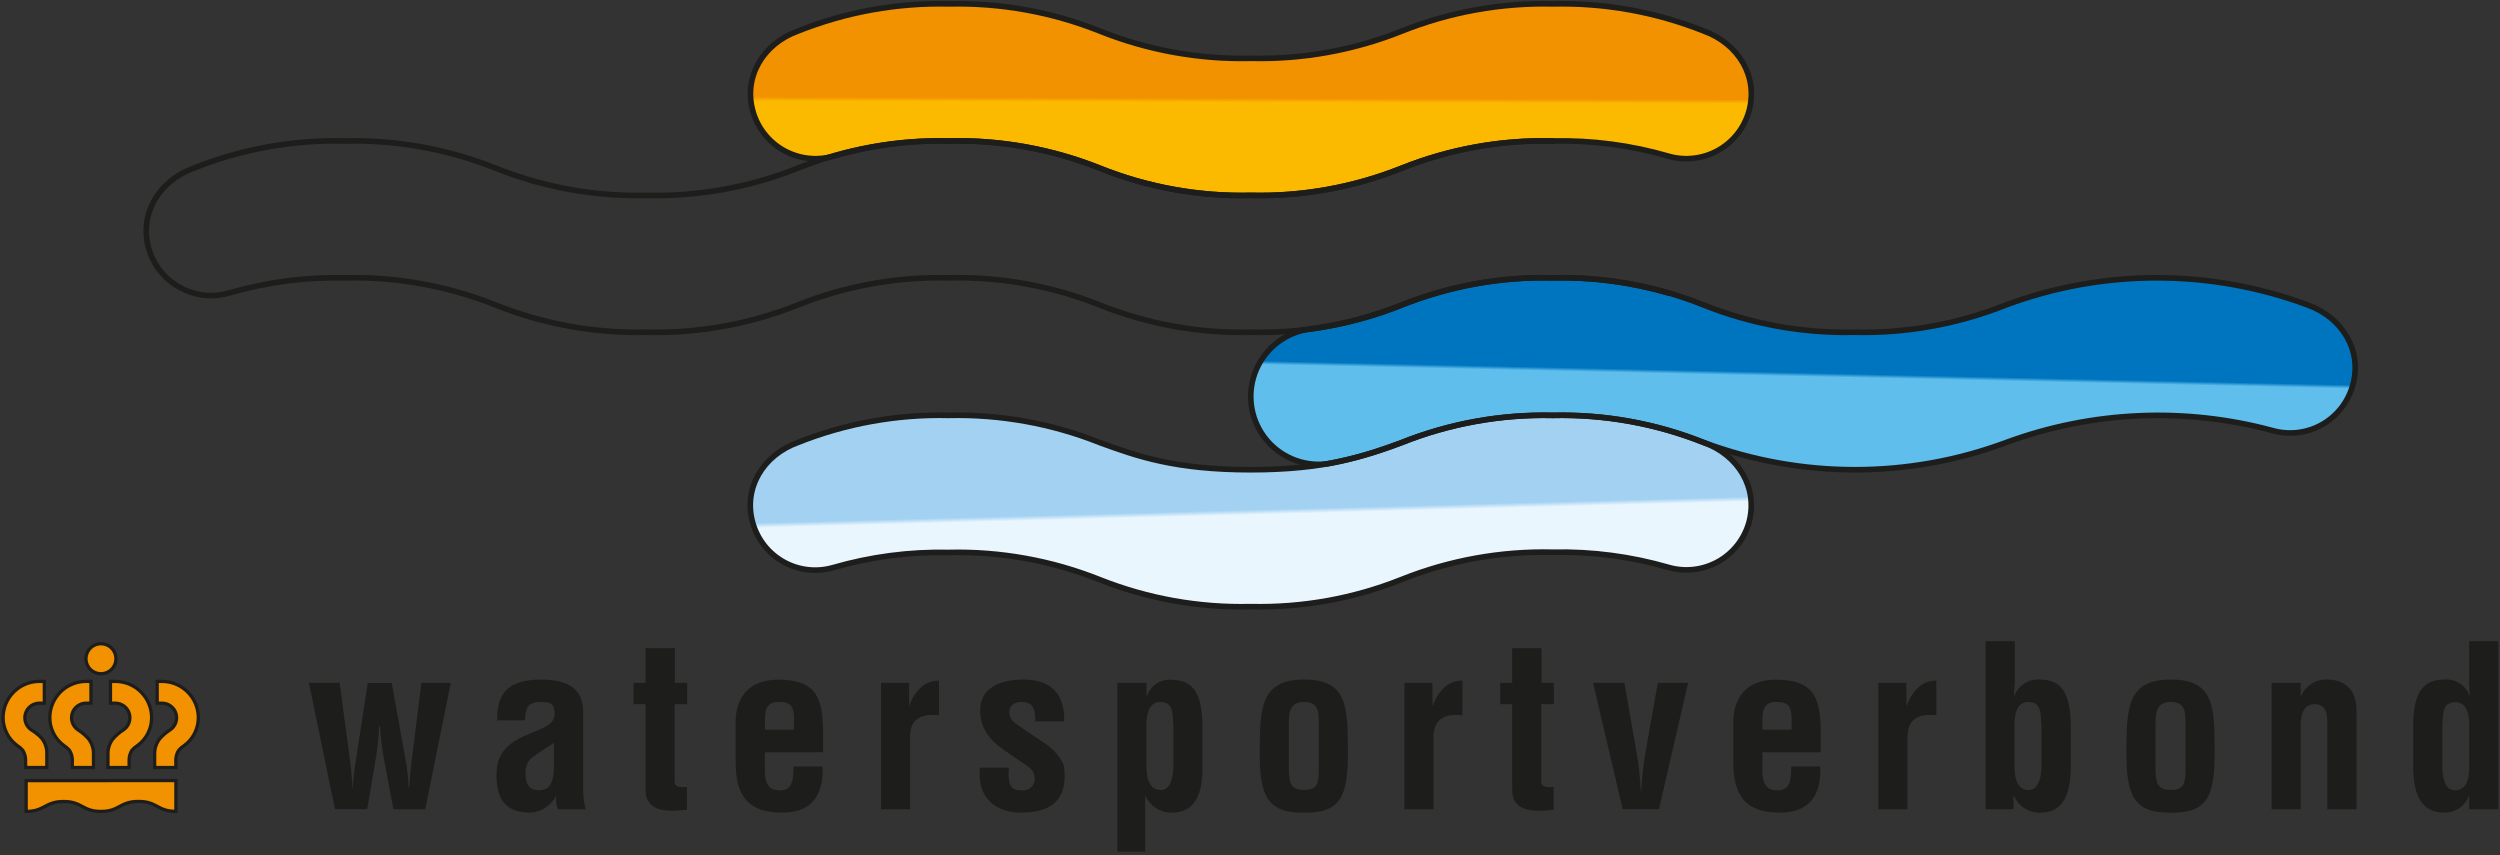 <svg xmlns="http://www.w3.org/2000/svg" width="418" height="143" viewBox="0 0 418 143">
  <rect x="0" y="0" width="418" height="143" fill="#333333" stroke="none"/>
  <defs>
    <linearGradient id="normal-a" x1="49.865%" x2="50.065%" y1="51.3%" y2="49.593%">
      <stop offset="0%" stop-color="#60BEEC"/>
      <stop offset="51%" stop-color="#319BD6"/>
      <stop offset="100%" stop-color="#0075BF"/>
    </linearGradient>
    <linearGradient id="normal-b" x1="49.963%" x2="49.993%" y1="51.421%" y2="49.271%">
      <stop offset="0%" stop-color="#FBBA00"/>
      <stop offset="100%" stop-color="#F39200"/>
    </linearGradient>
    <linearGradient id="normal-c" x1="49.922%" x2="50.269%" y1="49.361%" y2="51.871%">
      <stop offset="0%" stop-color="#A2D1F2"/>
      <stop offset="66%" stop-color="#D1E9FA"/>
      <stop offset="100%" stop-color="#EAF6FE"/>
    </linearGradient>
  </defs>
  <g fill="none" fill-rule="evenodd">
    <path fill="#1D1D1B" fill-rule="nonzero" d="M67.84 127.14C68.094 128.642 68.258 130.158 68.33 131.68L68.44 131.68C68.44 130.74 68.74 127.63 68.85 127L70.46 114.18 75.37 114.18 71.1 135.31 65.78 135.31 64.17 126.77C63.861 125.01 63.647 123.234 63.53 121.45L63.38 121.45C63.317 123.125 63.153 124.795 62.89 126.45L61.4 135.29 56 135.29 51.65 114.16 56.79 114.16 58.51 127.05C58.62 127.69 58.93 130.8 58.93 131.73L59 131.73C59.063 130.211 59.226 128.697 59.49 127.2L61.49 114.2 65.49 114.2 67.84 127.14zM92.64 126.47C92.53 128.47 93.05 132.13 90.17 132.13 88.37 132.13 87.88 131.04 87.88 129.43 87.775 128.502 88.074 127.573 88.7 126.88 89.98 125.88 91.44 125.01 92.64 124.19L92.64 126.47zM97.93 135.31C97.652 134.334 97.511 133.325 97.51 132.31L97.51 119.88C97.59 117.1 97.17 113.62 90.51 113.62 84.41 113.62 83.09 116.43 83.13 120.44L87.8 120.44C87.8 118.53 88.14 117.37 90.36 117.37 91.67 117.37 92.42 117.52 92.64 118.45 93.05 120.18 92.3 121.11 90.24 121.97 86.42 123.54 83.01 124.71 83.01 129.54 83.01 133.88 84.73 135.87 88.67 135.87 90.474 135.772 92.094 134.736 92.94 133.14L93 133.14C92.895 133.878 93.003 134.631 93.31 135.31L97.93 135.31zM114.86 135.39C111.97 135.72 107.93 135.99 107.93 132.05L107.93 117.74 105.93 117.74 105.93 114.18 107.93 114.18 107.93 108.38 112.84 108.38 112.84 114.18 114.9 114.18 114.9 117.74 112.8 117.74 112.8 130.85C112.91 131.75 114.26 131.64 114.86 131.57L114.86 135.39zM127.9 122L127.9 121.14C127.9 119.23 127.78 117.36 130.21 117.36 132.21 117.36 132.73 118.03 132.76 120.17L132.76 122 127.9 122zM123 127C122.89 133.21 125.18 135.87 130.8 135.87 135.8 135.87 137.73 132.87 137.54 128.15L132.67 128.15C132.74 130.82 132.22 132.15 130.42 132.15 128.96 132.15 127.91 131.62 127.88 128.85L127.88 125.78 137.62 125.78 137.62 122.93C137.62 117.16 136.9 113.64 130.12 113.64 125.33 113.64 122.78 116.49 123 121.47L123 127zM152 117.93L152.08 117.93C152.444 116.78 153.102 115.746 153.99 114.93 154.8 114.171 155.881 113.768 156.99 113.81L156.99 119.58C154.29 119.32 152.23 119.99 152.15 123.1L152.15 135.31 147.3 135.31 147.3 114.18 152 114.18 152 117.93zM168.69 128.34C168.32 132.24 169.82 132.13 170.94 132.13 171.555 132.191 172.16 131.946 172.559 131.475 172.958 131.003 173.101 130.366 172.94 129.77 172.87 128.57 171.48 127.9 170.55 127.25L167.89 125.42C165.45 123.74 163.89 121.79 163.89 118.75 163.89 115.49 166.47 113.62 171.15 113.62 175.83 113.62 178.05 116.09 177.93 120.62L173.07 120.62C173.18 118.26 172.5 117.37 170.82 117.37 169.66 117.37 168.76 117.89 168.76 119.09 168.76 120.29 169.66 120.89 170.59 121.52L174.59 124.22C175.83 124.93 177.78 126.96 177.93 128.38 178.34 132.05 177.44 135.87 170.7 135.87 168.11 135.87 163.28 134.79 163.84 128.34L168.69 128.34zM191.7 122.05C191.62 120.36 191.7 117.37 193.98 117.37 196.26 117.37 196.04 119.37 196.19 121.45L196.19 128.45C196.08 130.45 195.55 132.09 194.06 132.09 192.57 132.09 191.7 130.78 191.7 128.34L191.7 122.05zM191.7 114.18L186.82 114.18 186.82 142.39 191.47 142.39 191.47 133.14 191.55 133.14C192.353 134.864 194.11 135.939 196.01 135.87 200.13 135.87 200.95 132.2 201.06 128.87L201.06 121.23C200.95 115.42 199.15 113.73 196.01 113.66 194.118 113.457 192.344 114.616 191.77 116.43L191.7 116.43 191.7 114.18zM215.49 121.37C215.49 119.37 215.49 117.37 218.07 117.37 220.65 117.37 220.5 119.37 220.5 121.37L220.5 128.37C220.5 130.95 220.32 132.08 218.07 132.08 215.82 132.08 215.49 130.95 215.49 128.37L215.49 121.37zM218.07 135.87C224.36 135.99 225.41 132.87 225.37 125.5 225.33 118.13 225.3 113.62 218.07 113.62 210.84 113.62 210.65 118.26 210.62 125.5 210.59 132.74 211.66 136 218.07 135.87L218.07 135.87zM239.53 117.93L239.61 117.93C239.978 116.782 240.636 115.749 241.52 114.93 242.331 114.172 243.411 113.769 244.52 113.81L244.52 119.58C241.82 119.32 239.76 119.99 239.68 123.1L239.68 135.31 234.81 135.31 234.81 114.18 239.49 114.18 239.53 117.93zM259.77 135.39C256.88 135.72 252.84 135.99 252.84 132.05L252.84 117.74 250.84 117.74 250.84 114.18 252.84 114.18 252.84 108.38 257.74 108.38 257.74 114.18 259.81 114.18 259.81 117.74 257.7 117.74 257.7 130.85C257.82 131.75 259.17 131.64 259.77 131.57L259.77 135.39zM266.36 114.18L271.6 114.18 273.67 126C274.016 128.072 274.239 130.162 274.34 132.26L274.42 132.26C274.521 130.162 274.744 128.072 275.09 126L277.19 114.16 282.25 114.16 277.38 135.29 271.31 135.29 266.36 114.18zM294.68 122L294.68 121.14C294.68 119.23 294.57 117.36 297.01 117.36 298.95 117.36 299.52 118.03 299.56 120.17L299.56 122 294.68 122zM289.81 127C289.7 133.21 291.98 135.87 297.6 135.87 302.6 135.87 304.54 132.87 304.35 128.15L299.48 128.15C299.56 130.82 299.03 132.15 297.23 132.15 295.77 132.15 294.72 131.62 294.68 128.85L294.68 125.78 304.43 125.78 304.43 122.93C304.43 117.16 303.71 113.64 296.93 113.64 292.14 113.64 289.59 116.49 289.81 121.47L289.81 127zM318.77 117.93L318.85 117.93C319.218 116.782 319.876 115.749 320.76 114.93 321.57 114.17 322.65 113.767 323.76 113.81L323.76 119.58C321.06 119.32 319.01 119.99 318.93 123.1L318.93 135.31 314.06 135.31 314.06 114.18 318.74 114.18 318.77 117.93zM336.83 122.05C336.75 120.36 336.83 117.37 339.11 117.37 341.39 117.37 341.18 119.37 341.33 121.45L341.33 128.45C341.22 130.45 340.69 132.09 339.19 132.09 337.69 132.09 336.83 130.78 336.83 128.34L336.83 122.05zM332 135.31L336.65 135.31 336.65 133.07 336.73 133.07C337.488 134.837 339.259 135.951 341.18 135.87 345.3 135.87 346.12 132.13 346.24 128.76L346.24 121.11C346.12 115.3 344.33 113.69 341.18 113.62 339.285 113.426 337.498 114.536 336.83 116.32L336.76 116.32C336.76 115.32 336.87 114.63 336.87 113.96L336.87 107.21 332 107.21 332 135.31zM360.4 121.37C360.4 119.37 360.4 117.37 362.98 117.37 365.56 117.37 365.42 119.37 365.42 121.37L365.42 128.37C365.42 130.95 365.23 132.08 362.98 132.08 360.73 132.08 360.4 130.95 360.4 128.37L360.4 121.37zM362.98 135.87C369.28 135.99 370.32 132.87 370.29 125.5 370.26 118.13 370.21 113.62 362.98 113.62 355.75 113.62 355.56 118.26 355.53 125.5 355.5 132.74 356.57 136 363 135.87L362.98 135.87zM384.67 116.35L384.75 116.35C385.498 114.616 387.244 113.528 389.13 113.62 391.9 113.62 394.13 115.23 394 119.02L394 135.31 389.13 135.31 389.13 121.23C389.13 119.17 388.91 117.81 387.07 117.74 385.23 117.67 384.6 119.39 384.67 121.63L384.67 135.31 379.8 135.31 379.8 114.18 384.67 114.18 384.67 116.35zM412.85 128.38C412.85 130.82 412.06 132.13 410.48 132.13 408.9 132.13 408.48 130.52 408.35 128.49L408.35 121.49C408.5 119.39 408.27 117.41 410.56 117.41 412.85 117.41 412.92 120.41 412.85 122.09L412.85 128.38zM412.85 135.31L417.72 135.31 417.72 107.21 412.85 107.21 412.85 114.45C412.842 115.076 412.889 115.702 412.99 116.32L412.92 116.32C412.259 114.535 410.473 113.424 408.58 113.62 405.43 113.69 403.58 115.3 403.48 121.11L403.48 128.76C403.59 132.13 404.48 135.87 408.58 135.87 410.443 135.959 412.146 134.824 412.78 133.07L412.85 133.07 412.85 135.31z"/>
    <path fill="#F39200" fill-rule="nonzero" stroke="#1D1D1B" stroke-width=".55" d="M4.37 130.52L4.37 135.67C7.48 135.67 7.53 134.01 10.64 134.01 13.75 134.01 13.76 135.67 16.88 135.67 20 135.67 20 134 23.16 134 26.32 134 26.28 135.66 29.41 135.66L29.41 130.51 4.37 130.52zM19.39 110.13C19.394 111.147 18.784 112.066 17.845 112.457 16.906 112.848 15.824 112.634 15.105 111.915 14.386 111.196 14.172 110.114 14.563 109.175 14.954 108.236 15.873 107.626 16.89 107.63 17.553 107.63 18.189 107.893 18.658 108.362 19.127 108.831 19.39 109.467 19.39 110.13L19.39 110.13zM18.05 126.09L18.05 128.33 21.59 128.33 21.59 127C21.601 126.442 21.767 125.899 22.07 125.43 22.332 125.134 22.635 124.878 22.97 124.67 24.467 123.585 25.352 121.848 25.35 120 25.35 116.648 22.632 113.93 19.28 113.93L18.47 113.93 18.47 117.57 19.28 117.57C20.368 117.571 21.325 118.292 21.624 119.339 21.923 120.386 21.493 121.504 20.57 122.08 19.957 122.474 19.401 122.952 18.92 123.5 18.335 124.234 18.027 125.151 18.05 126.09zM25.86 126.09L25.86 128.33 29.4 128.33 29.4 127C29.414 126.441 29.584 125.897 29.89 125.43 30.147 125.133 30.447 124.877 30.78 124.67 32.277 123.585 33.162 121.848 33.16 120 33.16 116.648 30.442 113.93 27.09 113.93L26.28 113.93 26.28 117.57 27.09 117.57C28.178 117.571 29.135 118.292 29.434 119.339 29.733 120.386 29.303 121.504 28.38 122.08 27.767 122.474 27.211 122.952 26.73 123.5 26.145 124.234 25.837 125.151 25.86 126.09zM15.63 126.09L15.63 128.33 12.09 128.33 12.09 127C12.076 126.441 11.906 125.897 11.6 125.43 11.343 125.133 11.043 124.877 10.71 124.67 9.213 123.585 8.328 121.848 8.33 120 8.33 116.648 11.048 113.93 14.4 113.93L15.21 113.93 15.21 117.57 14.4 117.57C13.312 117.571 12.355 118.292 12.056 119.339 11.757 120.386 12.187 121.504 13.11 122.08 13.726 122.475 14.284 122.953 14.77 123.5 15.351 124.236 15.656 125.153 15.63 126.09zM7.83 126.09L7.83 128.33 4.28 128.33 4.28 127C4.266 126.441 4.096 125.897 3.79 125.43 3.533 125.133 3.233 124.877 2.9 124.67 1.406 123.583.521 121.848.52 120 .52 116.648 3.238 113.93 6.59 113.93L7.41 113.93 7.41 117.57 6.59 117.57C5.502 117.571 4.545 118.292 4.246 119.339 3.947 120.386 4.377 121.504 5.3 122.08 5.93 122.46 6.502 122.928 7 123.47 7.577 124.218 7.871 125.146 7.83 126.09L7.83 126.09z"/>
    <path fill="url(#normal-a)" fill-rule="nonzero" d="M219.16,55 C224.371,54.292 229.475,52.948 234.36,51 C242.387,47.795 250.979,46.247 259.62,46.45 C268.258,46.247 276.847,47.795 284.87,51 C292.893,54.205 301.482,55.753 310.12,55.55 C318.758,55.753 327.347,54.205 335.37,51 C351.657,44.934 369.583,44.934 385.87,51 C391.65,53.09 395.01,58.64 393.38,64.41 C392.616,67.193 390.776,69.558 388.265,70.982 C385.755,72.406 382.781,72.773 380,72 C365.287,68.015 349.697,68.714 335.4,74 C319.111,80.053 301.189,80.053 284.9,74 C276.875,70.799 268.287,69.252 259.65,69.45 C251,69.248 242.398,70.796 234.36,74 C230.303,75.586 226.104,76.782 221.82,77.57 C217.788,78.045 213.809,76.333 211.382,73.079 C208.955,69.825 208.448,65.523 210.052,61.794 C211.656,58.065 215.128,55.475 219.16,55 L219.16,55 Z"/>
    <path fill="url(#normal-b)" fill-rule="nonzero" d="M209.12,32.67 C217.754,32.876 226.341,31.328 234.36,28.12 C242.387,24.915 250.979,23.367 259.62,23.57 C266.172,23.425 272.708,24.285 279,26.12 C281.776,26.905 284.749,26.554 287.266,25.146 C289.783,23.737 291.637,21.386 292.42,18.61 C294.03,12.83 290.68,7.29 284.9,5.2 C276.877,1.995 268.288,0.447 259.65,0.65 C251.009,0.447 242.417,1.995 234.39,5.2 C226.371,8.408 217.784,9.956 209.15,9.75 C200.516,9.955 191.929,8.407 183.91,5.2 C175.884,1.993 167.291,0.445 158.65,0.65 C150.012,0.447 141.423,1.995 133.4,5.2 C127.62,7.29 124.26,12.83 125.89,18.61 C126.671,21.385 128.523,23.736 131.038,25.145 C133.553,26.554 136.526,26.905 139.3,26.12 C145.582,24.288 152.108,23.428 158.65,23.57 C167.291,23.365 175.884,24.913 183.91,28.12 C191.92,31.323 200.496,32.871 209.12,32.67 L209.12,32.67 Z"/>
    <path fill="url(#normal-c)" fill-rule="nonzero" d="M209.12,101.43 C217.754,101.632 226.34,100.084 234.36,96.88 C242.387,93.675 250.979,92.127 259.62,92.33 C266.172,92.187 272.707,93.044 279,94.87 C281.774,95.661 284.749,95.314 287.268,93.907 C289.786,92.5 291.64,90.147 292.42,87.37 C294,81.6 290.65,76.05 284.87,74 C276.847,70.795 268.258,69.247 259.62,69.45 C250.98,69.252 242.388,70.8 234.36,74 C228.07,76.28 221.75,78.54 209.12,78.54 C196.49,78.54 190.12,76.28 183.88,74 C175.852,70.799 167.26,69.251 158.62,69.45 C149.982,69.247 141.393,70.795 133.37,74 C127.59,76.09 124.23,81.64 125.86,87.41 C126.638,90.187 128.49,92.539 131.007,93.946 C133.523,95.354 136.497,95.701 139.27,94.91 C145.554,93.087 152.079,92.231 158.62,92.37 C167.261,92.165 175.854,93.713 183.88,96.92 C191.904,100.108 200.489,101.642 209.12,101.43 L209.12,101.43 Z"/>
    <path stroke="#1D1D1B" stroke-linecap="round" stroke-width=".94" d="M209.12,32.67 C217.754,32.876 226.341,31.328 234.36,28.12 C242.387,24.915 250.979,23.367 259.62,23.57 C266.172,23.425 272.708,24.285 279,26.12 C281.776,26.905 284.749,26.554 287.266,25.146 C289.783,23.737 291.637,21.386 292.42,18.61 C294.03,12.83 290.68,7.29 284.9,5.2 C276.877,1.995 268.288,0.447 259.65,0.65 C251.009,0.447 242.417,1.995 234.39,5.2 C226.371,8.408 217.784,9.956 209.15,9.75 C200.516,9.955 191.929,8.407 183.91,5.2 C175.884,1.993 167.291,0.445 158.65,0.65 C150.012,0.447 141.423,1.995 133.4,5.2 C127.62,7.29 124.26,12.83 125.89,18.61 C126.671,21.385 128.523,23.736 131.038,25.145 C133.553,26.554 136.526,26.905 139.3,26.12 C145.582,24.288 152.108,23.428 158.65,23.57 C167.291,23.365 175.884,24.913 183.91,28.12 C191.92,31.323 200.496,32.871 209.12,32.67 L209.12,32.67 Z"/>
    <path stroke="#1D1D1B" stroke-linecap="round" stroke-width=".94" d="M259.62 23.57C250.979 23.367 242.387 24.915 234.36 28.12 226.341 31.328 217.754 32.876 209.12 32.67 200.486 32.875 191.899 31.327 183.88 28.12 175.854 24.913 167.261 23.365 158.62 23.57 149.982 23.367 141.393 24.915 133.37 28.12 125.347 31.325 116.758 32.873 108.12 32.67 99.486 32.875 90.899 31.327 82.88 28.12 74.854 24.913 66.261 23.365 57.62 23.57 48.982 23.367 40.393 24.915 32.37 28.12 26.6 30.21 23.23 35.76 24.86 41.53 26.508 47.295 32.512 50.637 38.28 49 44.558 47.167 51.081 46.307 57.62 46.45 66.261 46.245 74.854 47.793 82.88 51 90.899 54.207 99.486 55.755 108.12 55.55 116.758 55.753 125.347 54.205 133.37 51 141.393 47.795 149.982 46.247 158.62 46.45 167.261 46.245 175.854 47.793 183.88 51 191.899 54.207 200.486 55.755 209.12 55.55 217.754 55.756 226.341 54.208 234.36 51 242.387 47.795 250.979 46.247 259.62 46.45 266.172 46.305 272.708 47.165 279 49M209.12 101.43C217.754 101.632 226.34 100.084 234.36 96.88 242.387 93.675 250.979 92.127 259.62 92.33 266.172 92.187 272.707 93.044 279 94.87 281.774 95.661 284.749 95.314 287.268 93.907 289.786 92.5 291.64 90.147 292.42 87.37 294 81.6 290.65 76.05 284.87 74 276.847 70.795 268.258 69.247 259.62 69.45 250.98 69.252 242.388 70.8 234.36 74 228.07 76.28 221.75 78.54 209.12 78.54 196.49 78.54 190.12 76.28 183.88 74 175.852 70.799 167.26 69.251 158.62 69.45 149.982 69.247 141.393 70.795 133.37 74 127.59 76.09 124.23 81.64 125.86 87.41 126.638 90.187 128.49 92.539 131.007 93.946 133.523 95.354 136.497 95.701 139.27 94.91 145.554 93.087 152.079 92.231 158.62 92.37 167.261 92.165 175.854 93.713 183.88 96.92 191.904 100.108 200.489 101.642 209.12 101.43L209.12 101.43z"/>
    <path stroke="#1D1D1B" stroke-linecap="round" stroke-width=".94" d="M219.16,55 C224.371,54.292 229.475,52.948 234.36,51 C242.387,47.795 250.979,46.247 259.62,46.45 C268.258,46.247 276.847,47.795 284.87,51 C292.893,54.205 301.482,55.753 310.12,55.55 C318.758,55.753 327.347,54.205 335.37,51 C351.657,44.934 369.583,44.934 385.87,51 C391.65,53.09 395.01,58.64 393.38,64.41 C392.616,67.193 390.776,69.558 388.265,70.982 C385.755,72.406 382.781,72.773 380,72 C365.287,68.015 349.697,68.714 335.4,74 C319.111,80.053 301.189,80.053 284.9,74 C276.875,70.799 268.287,69.252 259.65,69.45 C251,69.248 242.398,70.796 234.36,74 C230.303,75.586 226.104,76.782 221.82,77.57 C217.788,78.045 213.809,76.333 211.382,73.079 C208.955,69.825 208.448,65.523 210.052,61.794 C211.656,58.065 215.128,55.475 219.16,55 L219.16,55 Z"/>
  </g>
</svg>
